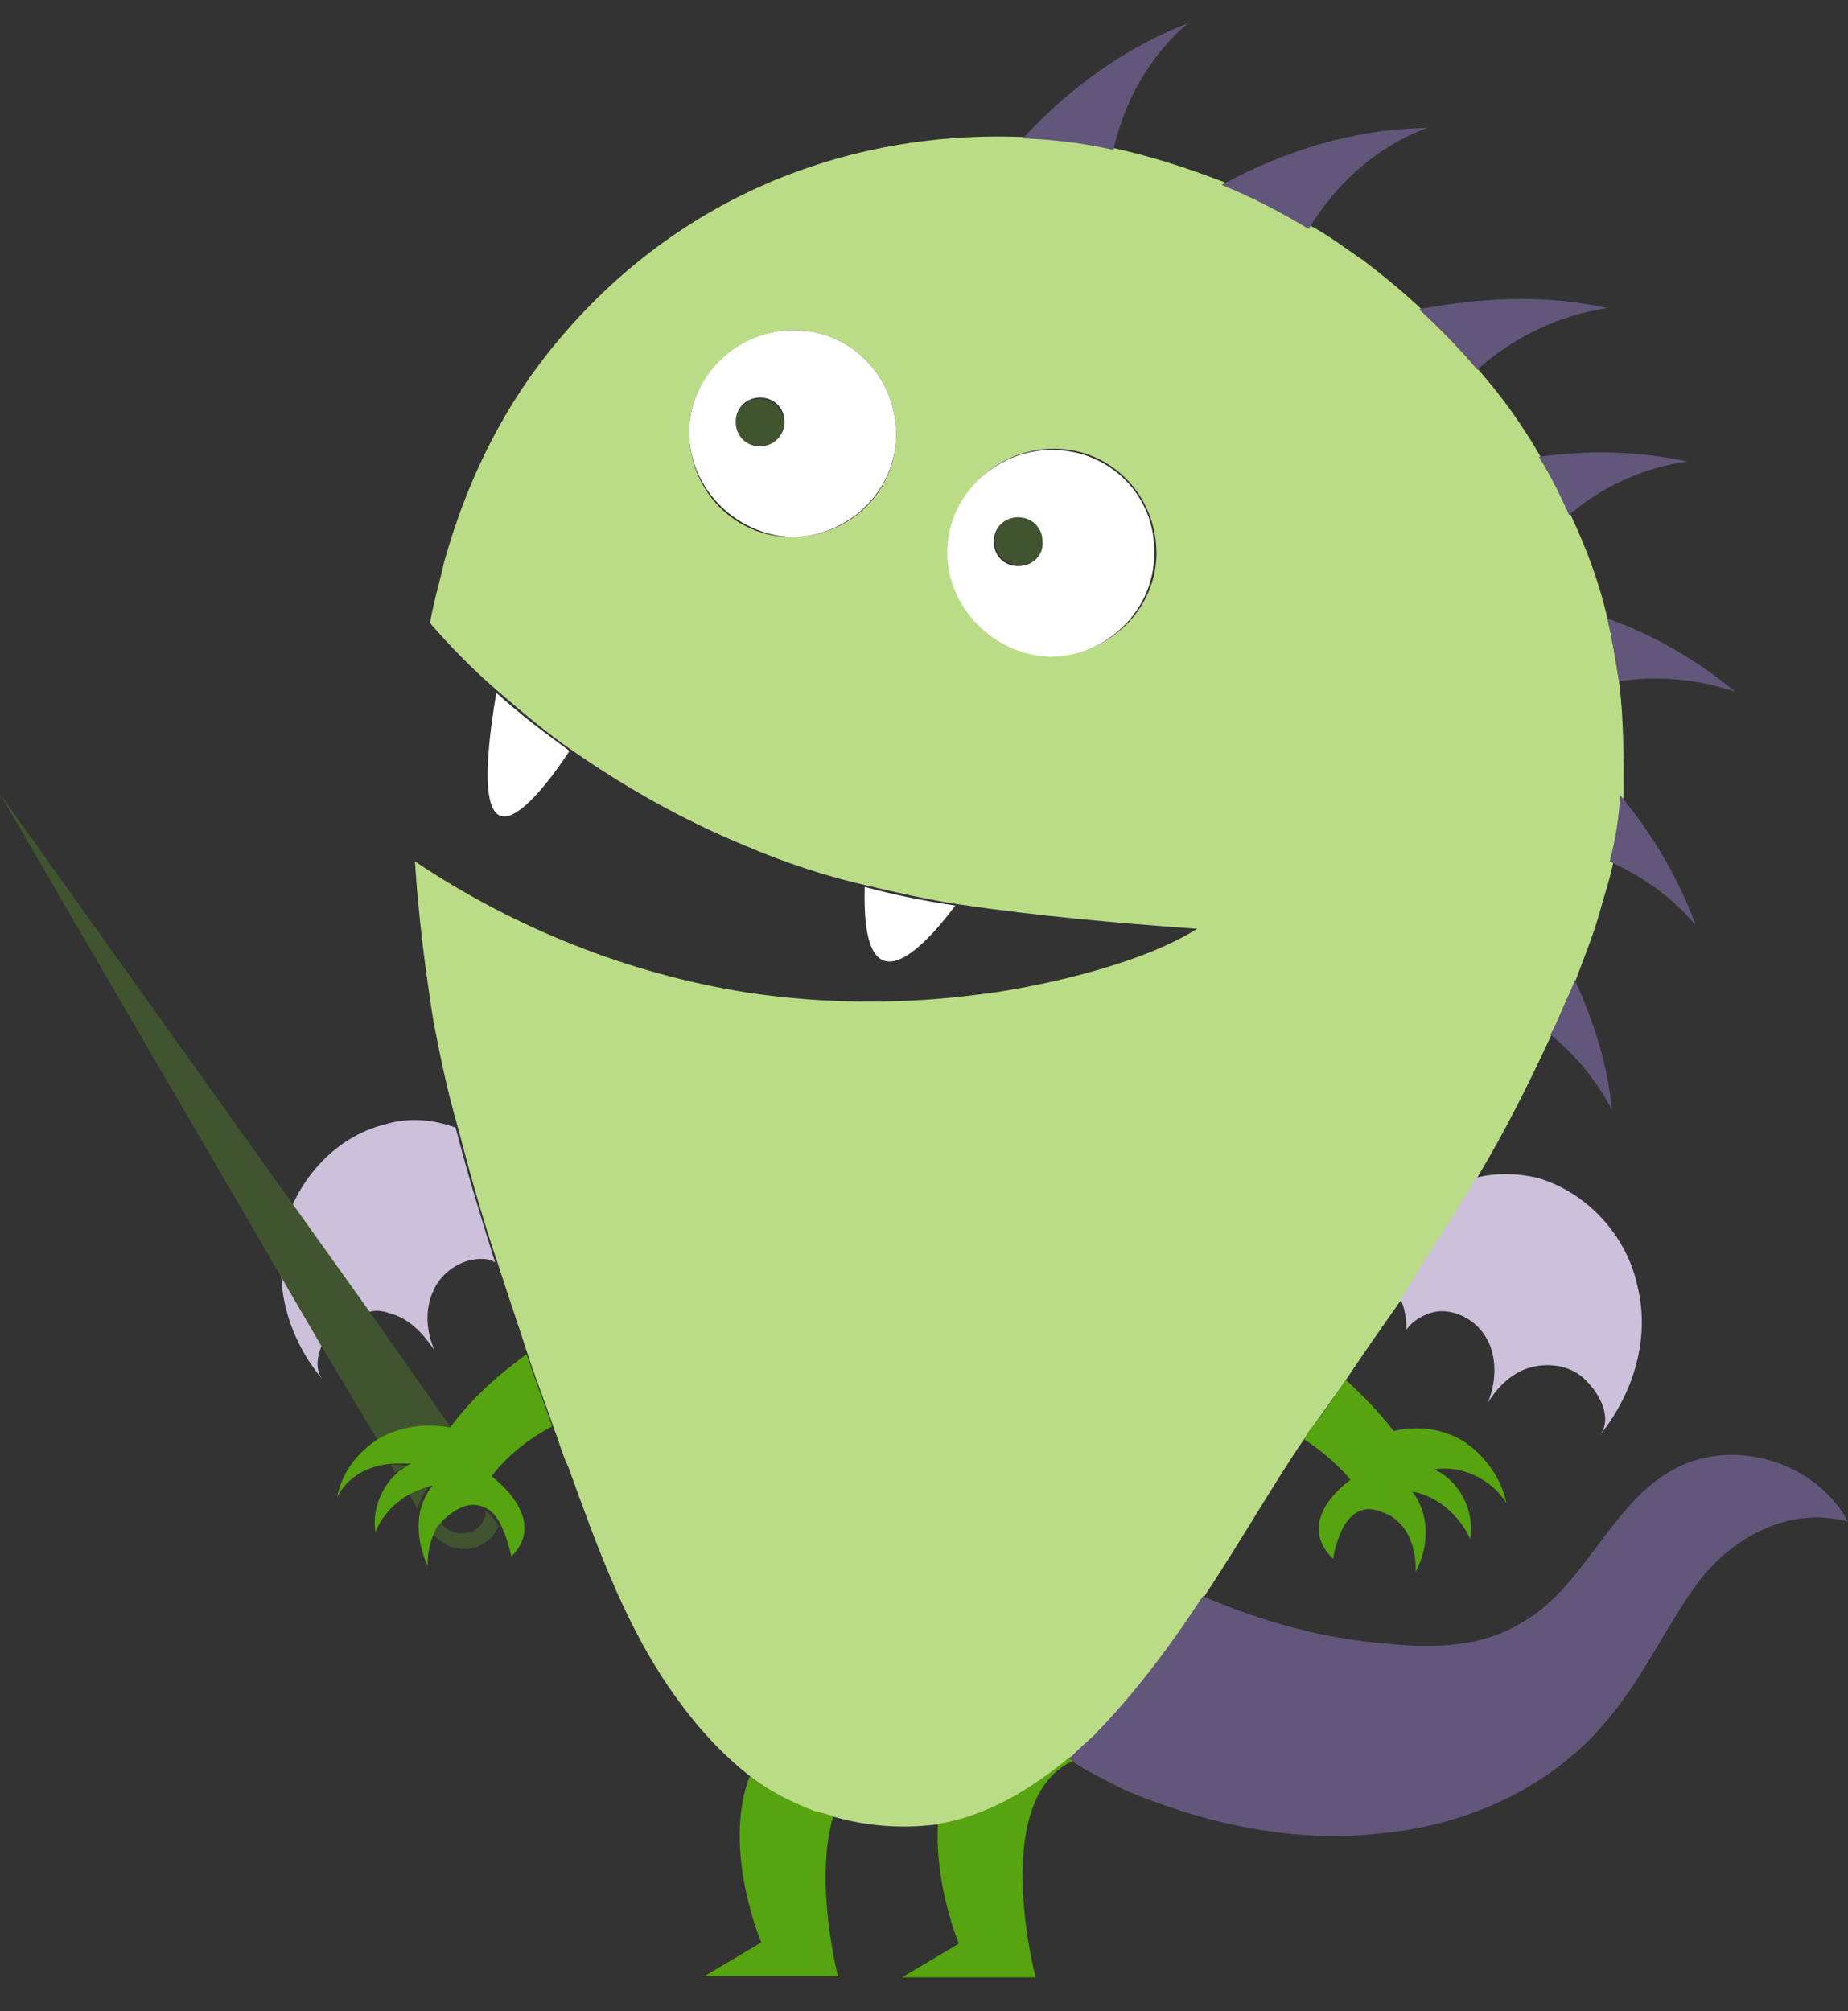 <?xml version="1.0" encoding="utf-8"?>
<!-- Generator: Adobe Illustrator 24.0.1, SVG Export Plug-In . SVG Version: 6.00 Build 0)  -->
<svg version="1.1" id="Layer_1" xmlns="http://www.w3.org/2000/svg" xmlns:xlink="http://www.w3.org/1999/xlink" x="0px" y="0px"
	 viewBox="0 0 159 173" style="enable-background:new 0 0 159 173;" xml:space="preserve">
<rect x="0" y="0" width="159" height="173" fill="#333333" stroke="none"/>
<style type="text/css">
	.st0{fill:#BBDC87;}
	.st1{fill:#40542F;}
	.st2{fill:#CCC0DB;}
	.st3{fill:#FFFFFF;}
	.st4{fill:#62567A;}
	.st5{fill:#56A40F;}
</style>
<g>
	<path class="st0" d="M139.3,58.6c-0.3-1.8-0.6-3.7-1-5.4c-0.7-3.1-1.8-6-3.2-9c-0.7-1.8-1.6-3.4-2.6-5c-1.5-2.6-3.2-5-5.3-7.4
		c-1.6-1.9-3.2-3.5-5-5.3c-1.6-1.5-3.2-2.8-4.9-4.1c-1.5-1-2.9-2.1-4.4-2.9c-2.5-1.5-5-2.7-7.5-3.8c-3.1-1.2-6.2-2.2-9.3-2.9
		c-2.7-0.6-5.2-0.9-7.8-1c-15.5-0.7-30.6,5.3-41.1,18.5c-4.3,5.4-7.2,11.6-9,18.1c-0.4,1.8-0.9,3.4-1.2,5.2c1.9,2.2,3.8,4.1,6,6
		c2.1,1.8,4.1,3.5,6.3,5c4.6,3.2,9.6,6,14.7,8.1c3.5,1.5,7.1,2.7,10.7,3.5c2.5,0.6,5.2,1.2,7.8,1.6c6.8,1,13.5,1.6,20.5,2.1
		c-5.4,3.4-15,5.2-18.4,5.6c-6.6,0.9-13.5,0.9-20.2-0.1c-10.3-1.6-20.2-5.6-28.7-11.3c0.3,4.7,0.9,9.4,1.6,13.8
		c0.6,3.1,1.2,6,2.1,9.1c1,3.8,2.1,7.8,3.4,11.6c0.9,2.8,1.8,5.4,2.7,8.2c0.7,2.1,1.5,4.1,2.2,6.2c0.4,1,0.7,2.2,1.2,3.2
		c2.5,6.9,5,14,9.4,20c1.8,2.5,4,4.9,6.5,6.8c1.6,1.2,3.5,2.2,5.4,2.9c0.6,0.1,1,0.3,1.6,0.4c3.2,0.9,6.3,1,9.1,0.6
		c4.3-0.7,8-2.8,11.3-5.7c0.7-0.6,1.5-1.3,2.2-2.1c3.4-3.4,6.5-7.7,9.3-11.9c3.1-4.7,5.9-9.6,8.5-13.4c0.3-0.4,0.4-0.7,0.7-1
		c0.9-1.3,1.8-2.5,2.7-3.8c1.6-2.4,3.2-4.7,4.9-7.1c2.4-3.4,4.6-6.9,6.6-10.6c2.4-4,4.4-8,6.3-12.1c0.7-1.6,1.3-3.1,2.1-4.7
		c0.7-1.9,1.5-3.8,2.1-5.9c0.4-1.5,0.9-2.9,1.2-4.4c0.4-1.9,0.7-3.8,0.9-5.7C139.7,65,139.7,61.8,139.3,58.6z M68.3,28.4
		c4.9,0,8.8,4,8.8,9c0,4.9-4,8.8-9,8.8c-4.9,0-8.8-4-8.8-9C59.3,32.4,63.5,28.4,68.3,28.4z M90.5,56.4c-4.9,0-8.8-4-8.8-9
		c0-4.9,4-8.8,9-8.8c4.9,0,8.8,4,8.8,9C99.5,52.4,95.4,56.4,90.5,56.4z"/>
	<path class="st1" d="M87.7,44.4c-1.2,0-2.1,0.9-2.1,2.1c0,1.2,0.9,2.1,2.1,2.1c1.2,0,2.1-0.9,2.1-2.1
		C89.8,45.5,88.9,44.4,87.7,44.4z"/>
	<path class="st1" d="M65.4,34.3c-1.2,0-2.1,0.9-2.1,2.1c0,1.2,0.9,2.1,2.1,2.1s2.1-0.9,2.1-2.1C67.4,35.2,66.5,34.3,65.4,34.3z"/>
	<path class="st2" d="M33.6,113c1.6,0.4,2.9,1.8,3.8,3.2c-0.7-1.6-0.9-3.5-0.1-5.2c0.7-1.6,2.5-2.8,4.3-2.7c0.3,0,0.7,0.1,1,0.3
		c-1.2-3.8-2.4-7.7-3.4-11.6c-1.9-0.7-4-0.9-6-0.3c-3.7,0.9-6.6,3.7-8.1,7.1l6.5,9.1C32.2,112.7,32.8,112.7,33.6,113z"/>
	<path class="st2" d="M27.7,118.6c-0.6-0.9-0.4-1.9,0-2.9l-3.5-6C24.3,112.9,25.6,116.1,27.7,118.6z"/>
	<path class="st1" d="M41.8,130c0,0.6-0.4,1.3-0.9,1.6c-1,0.6-2.4,0.3-2.9-0.6c0,0,0-0.1-0.1-0.1c-0.3,0.3-0.6,0.7-0.7,1
		c1,1.3,2.9,1.8,4.4,0.9c0.6-0.4,1-0.9,1.3-1.5C42.5,130.7,42.3,130.3,41.8,130z"/>
	<path class="st1" d="M36.8,127.9c-0.6,0.1-1.2,0.3-1.6,0.6l0.7,1.3C36.1,129.2,36.4,128.6,36.8,127.9
		C36.8,128.1,36.8,128.1,36.8,127.9z"/>
	<path class="st1" d="M33.6,126l0.4,0.7c0.3-0.3,0.6-0.4,1-0.6C34.6,126,34.2,126,33.6,126z"/>
	<path class="st1" d="M31.7,112.7l-6.5-9.1L0,68.3l24.1,41.4l3.5,6l4.9,8.2l0,0c1.8-1.2,4.1-1.5,6.2-1c0,0,0-0.1,0.1-0.1L31.7,112.7
		z"/>
	<path class="st3" d="M82.2,77.9c-2.7-0.4-5.2-0.9-7.8-1.6C74.1,86.4,78.6,82.7,82.2,77.9z"/>
	<path class="st3" d="M49,64.6c-2.2-1.6-4.3-3.2-6.3-5C39.8,76.8,46.1,69,49,64.6z"/>
	<path class="st4" d="M102.2,2C96.6,4.2,92,7.6,88,11.9c2.6,0.1,5.2,0.4,7.8,1C96.7,8.8,98.9,4.8,102.2,2z"/>
	<path class="st4" d="M122.8,11c-6.3,0.1-12.1,1.9-17.7,4.9c2.5,1,5.2,2.4,7.5,3.8C115,15.7,118.5,12.6,122.8,11z"/>
	<path class="st4" d="M127.1,31.8c3.1-2.8,7.1-4.7,11.2-5.3c-5.4-1.2-10.9-0.9-16.2,0.1C123.8,28.2,125.6,30,127.1,31.8z"/>
	<path class="st4" d="M145.2,39.7c-4.3-0.9-8.5-1-12.8-0.4c1,1.6,1.8,3.2,2.6,5C137.9,41.8,141.5,40.2,145.2,39.7z"/>
	<path class="st4" d="M149.3,59.5c-3.4-2.8-7.1-4.9-11-6.3c0.4,1.8,0.7,3.5,1,5.4C142.7,58.1,146,58.4,149.3,59.5z"/>
	<path class="st4" d="M145.9,79.6c-1.5-4.1-3.7-7.8-6.5-11.2c-0.1,1.9-0.4,3.8-0.9,5.7C141.5,75.5,144,77.3,145.9,79.6z"/>
	<path class="st4" d="M138.7,95.5c-0.4-4-1.6-7.7-3.2-11.2c-0.6,1.6-1.3,3.2-2.1,4.7C135.6,90.8,137.4,93,138.7,95.5z"/>
	<path class="st2" d="M120.6,112c0.3,0.7,0.4,1.6,0.4,2.4c0.6-0.9,1.8-1.5,2.8-1.6c1.8-0.1,3.5,1,4.3,2.7c0.7,1.6,0.6,3.5-0.1,5.2
		c0.9-1.5,2.2-2.7,3.8-3.1c1.6-0.4,3.5-0.1,4.7,1.2c1.2,1.2,2.2,3.2,1.2,4.6c2.8-3.5,4.3-8.2,3.2-12.7c-0.9-4.4-4.4-8.2-8.7-9.4
		c-1.8-0.4-3.5-0.4-5.2,0c-2.1,3.5-4.4,7.1-6.6,10.6C120.6,111.9,120.6,111.9,120.6,112z"/>
	<path class="st5" d="M64.5,152.8c-2.4,6.3,1,14.3,1,14.3l-4.9,2.9h11.5c0,0-2.1-8.1-0.4-13.8c-0.6-0.1-1-0.3-1.6-0.4
		C68,155,66.1,154,64.5,152.8z"/>
	<path class="st5" d="M80.7,156.9c-0.3,5.3,1.8,10.3,1.8,10.3l-4.9,2.9h11.5c0,0-4.1-15.6,3.4-18.7c-0.1-0.1-0.3-0.1-0.4-0.3
		C88.6,154,84.9,156.2,80.7,156.9z"/>
	<path class="st4" d="M144,126.4c-5.4,2.9-7.7,10.2-13.1,13.2c-3.4,2.1-7.5,2.2-11.5,1.8c-5.4-0.4-10.9-1.9-15.9-4.1
		c-2.8,4.3-5.9,8.4-9.3,11.9c-0.7,0.7-1.5,1.3-2.2,2.1c0.1,0.1,0.3,0.1,0.4,0.3c1.3,0.9,2.9,1.6,4.4,2.4c6.9,2.9,14.6,4.6,22.1,3.7
		c7.5-0.7,14.9-4.1,19.6-10c3.1-3.7,5-8.2,8-12.1c3.1-3.7,7.8-6,12.5-4.7C156.2,125.7,149.1,123.6,144,126.4z"/>
	<path class="st5" d="M42.3,127c0,0,1.6-2.4,5.2-4.3c-0.7-2.1-1.5-4.1-2.2-6.2c-2.5,1.8-4.7,3.8-6.5,6.2c0,0,0,0.1-0.1,0.1
		c-2.1-0.4-4.3-0.1-6.2,1l0,0c-1.8,1.2-3.1,2.9-3.5,5c0.9-1.8,2.8-2.8,4.9-2.9c0.4,0,0.9,0,1.5,0c-0.3,0.1-0.7,0.4-1,0.6
		c-1.6,1.3-2.4,3.4-2.1,5.3c0.6-1.5,1.8-2.7,3.2-3.4c0.6-0.3,1-0.4,1.6-0.6h0.1c0,0,0,0.1-0.1,0.1c-0.4,0.6-0.7,1.2-0.9,1.9
		c-0.4,1.6-0.1,3.4,0.6,4.9c0,0-0.1-1.5,0.6-2.9c0.1-0.4,0.4-0.7,0.7-1c0.4-0.4,1-0.9,1.8-1.2c0.9-0.3,1.6-0.1,2.2,0.3
		c0.4,0.3,0.7,0.7,1,1.3c0.6,1.2,0.9,2.7,0.9,2.7C47.3,130.6,42.3,127,42.3,127z"/>
	<path class="st5" d="M112.2,123.8c2.7,1.8,4,3.5,4,3.5s-5,3.4-1.5,6.8c0,0,0.7-5.3,4-4.1c3.4,1,3.1,5.2,3.1,5.2
		c1.2-2.2,1.2-5-0.3-6.9c2.2,0.4,4.1,2.1,5,4.1c0.4-2.4-0.9-5-3.1-6c2.4-0.4,5,0.9,6.2,2.9c-0.4-2.1-1.8-4-3.5-5.2
		c-1.8-1.2-4.1-1.5-6.2-1c-1.2-1.6-2.7-3.1-4.1-4.4c-0.9,1.3-1.8,2.7-2.7,3.8C112.6,123.1,112.5,123.3,112.2,123.8z"/>
	<path class="st3" d="M90.5,38.7c-4.9,0-9,4-9,8.8s4,8.8,8.8,9c4.9,0,9-4,9-8.8C99.5,42.7,95.5,38.7,90.5,38.7z M87.6,48.7
		c-1.2,0-2.1-0.9-2.1-2.1s0.9-2.1,2.1-2.1s2.1,0.9,2.1,2.1C89.8,47.8,88.8,48.7,87.6,48.7z"/>
	<path class="st3" d="M68.3,28.4c-4.9,0-9,4-9,8.8s4,8.8,8.8,9c4.9,0,9-4,9-8.8C77.1,32.4,73.2,28.4,68.3,28.4z M65.4,38.4
		c-1.2,0-2.1-0.9-2.1-2.1s0.9-2.1,2.1-2.1s2.1,0.9,2.1,2.1S66.5,38.4,65.4,38.4z"/>
</g>
</svg>
